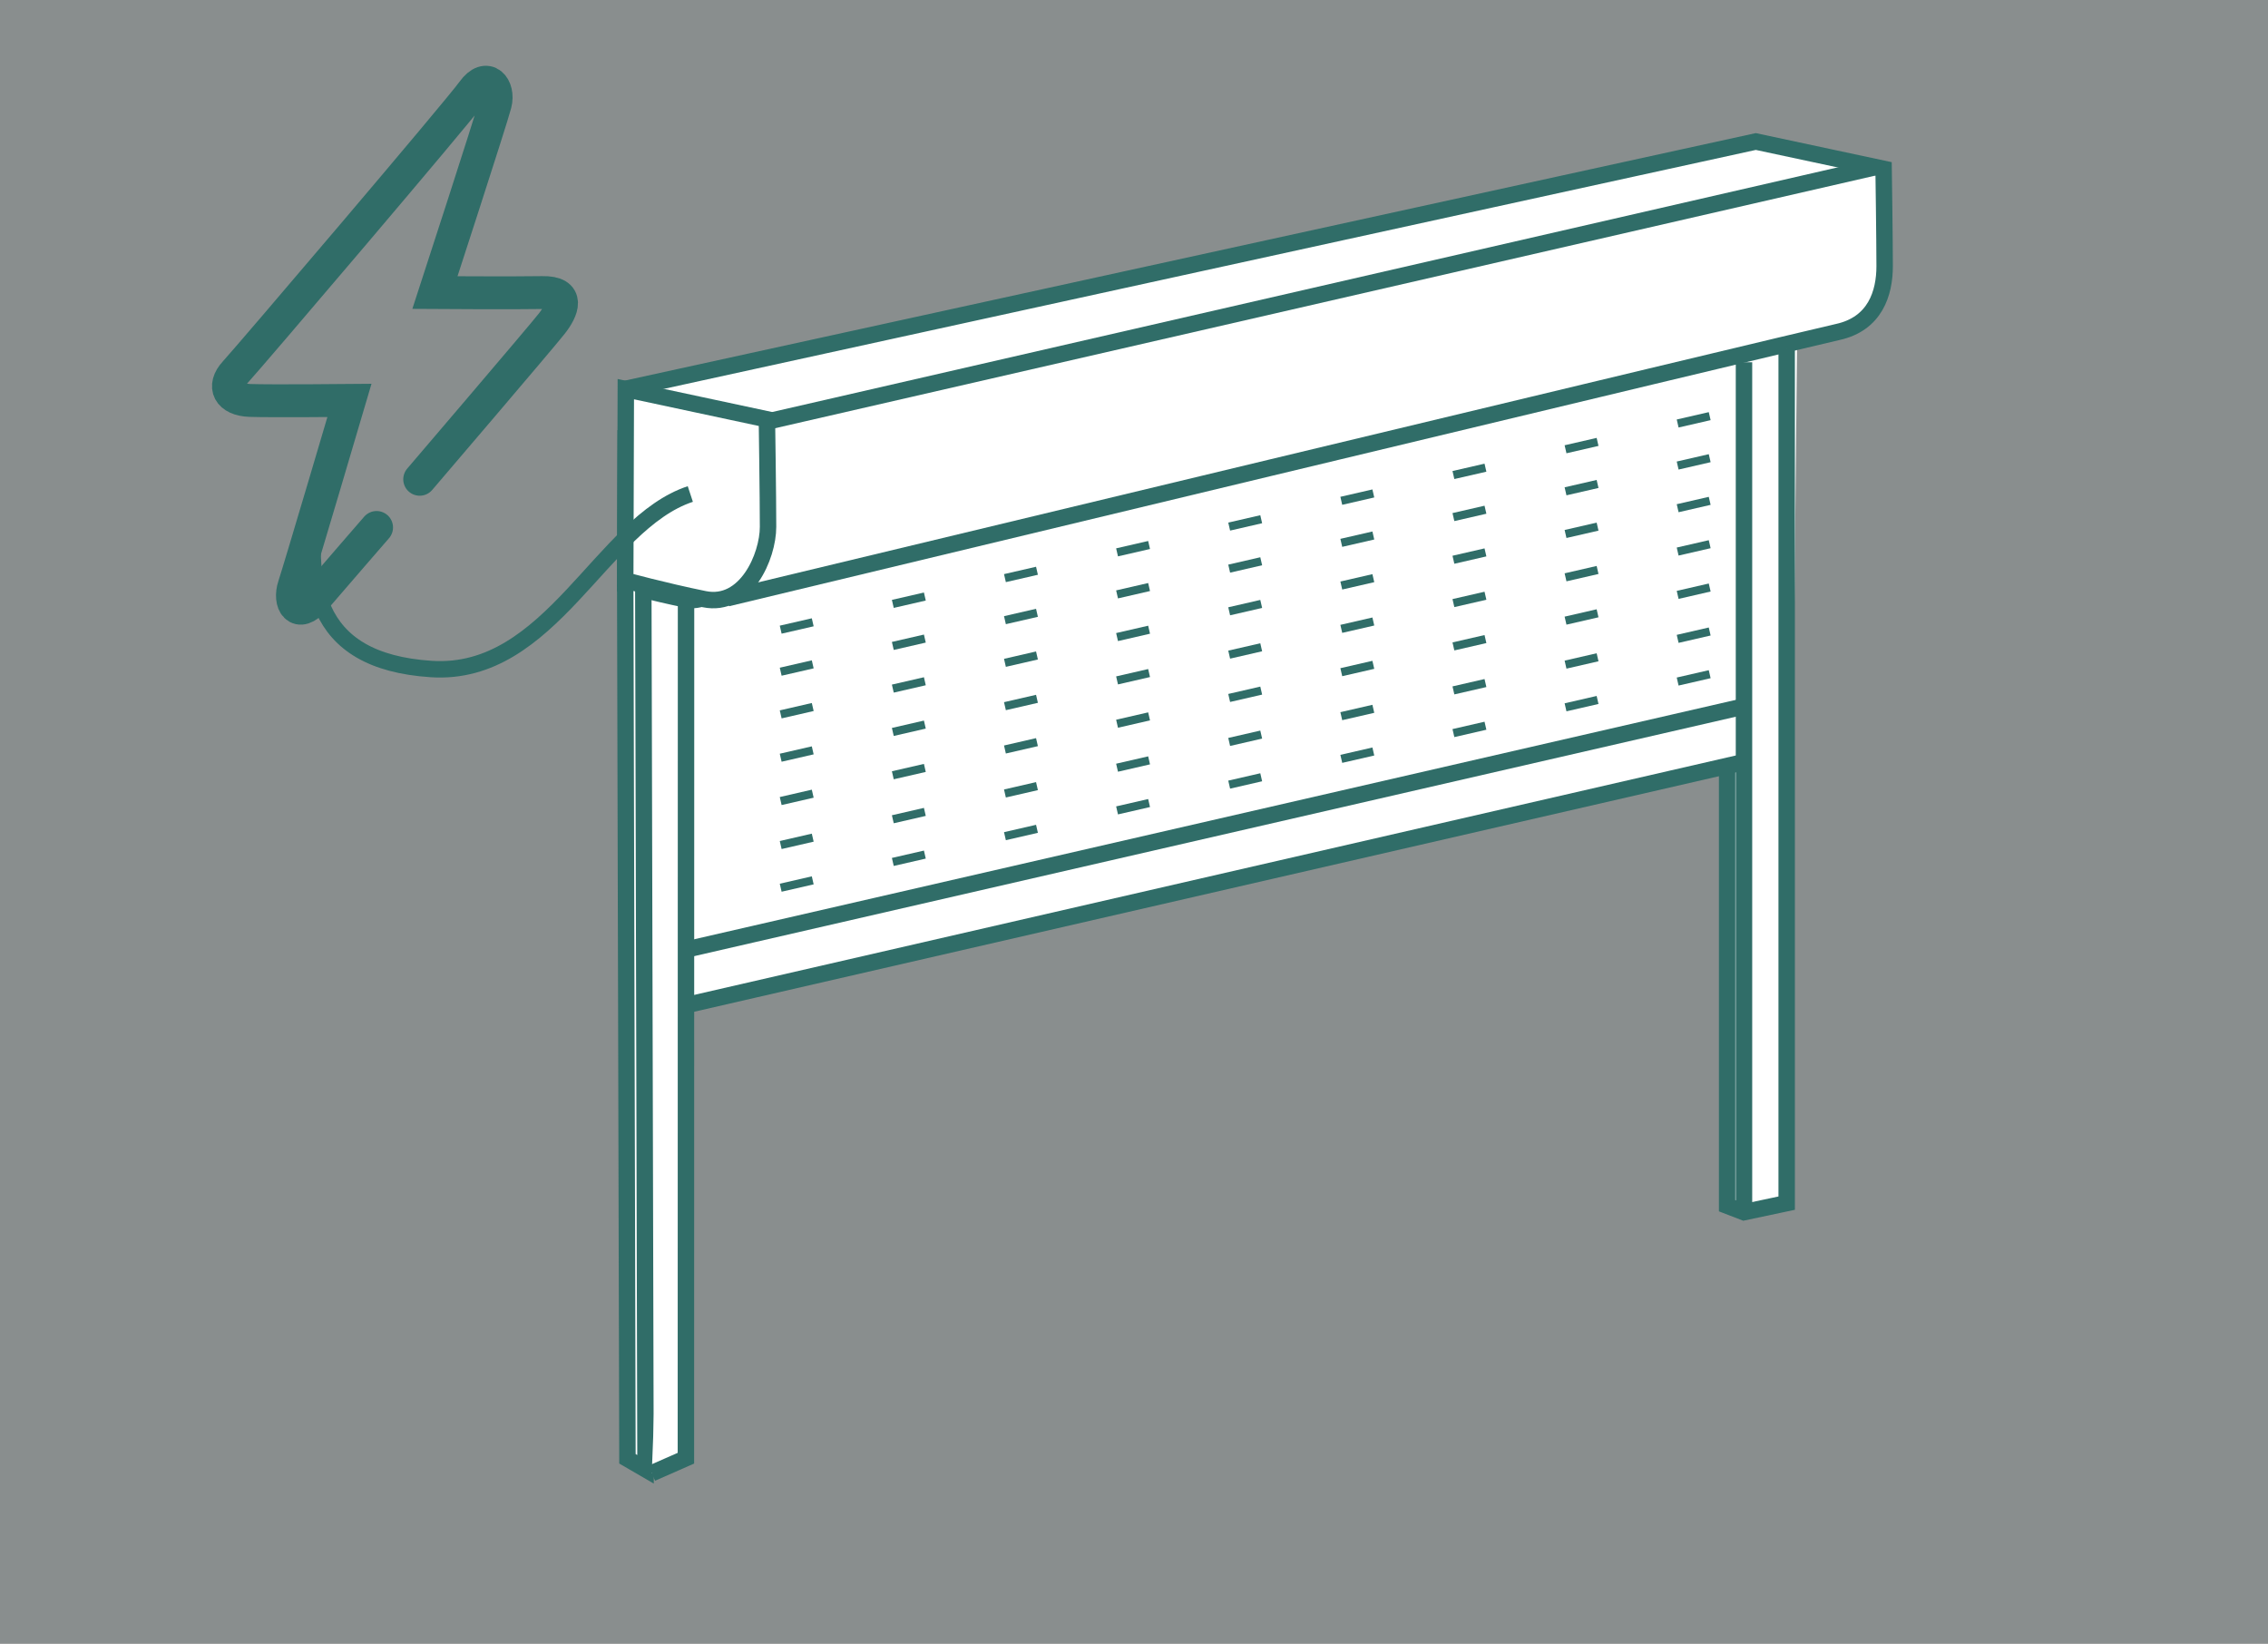 <svg xmlns="http://www.w3.org/2000/svg" width="138" height="100" viewBox="0 0 138 100">
  <rect x="0" y="0" width="138" height="100" fill="#333333" stroke="none"/>
  <g id="Groupe_4975" data-name="Groupe 4975" transform="translate(15622 -6122)">
    <rect id="Rectangle_2697" data-name="Rectangle 2697" width="138" height="100" transform="translate(-15622 6122)" fill="#dfe9e8" opacity="0.504"/>
    <g id="Groupe_4934" data-name="Groupe 4934" transform="translate(-26509 -2048)">
      <path id="Tracé_117" data-name="Tracé 117" d="M18686.041,929.444s7.41-8.666,8.045-9.48,1.123-1.912-.584-1.88-6.533,0-6.533,0,3.412-10.477,3.672-11.48-.506-1.963-1.373-.753-13.637,16.2-14.453,17.079-.371,1.672.891,1.717,6.061,0,6.061,0-3.025,10.254-3.369,11.282.223,2.008,1.252.806,3.768-4.36,3.768-4.36" transform="translate(-7773.504 7269.716)" fill="none" stroke="#306d68" stroke-linecap="round" stroke-width="2"/>
      <g id="Groupe_4895" data-name="Groupe 4895" transform="translate(20.227 -332.934)">
        <g id="Groupe_4892" data-name="Groupe 4892" transform="translate(10904.817 8511.544)">
          <path id="Tracé_1365" data-name="Tracé 1365" d="M1444.162,1008.517V952.673L1515.49,937.5l-.559,55.211h-3.222V965.956l-63.891,14.61v27.161l-1.9.789Z" transform="translate(-1444.161 -927.956)" fill="#fff"/>
          <path id="Tracé_1366" data-name="Tracé 1366" d="M.527,47.15l6.505,1.39s.053,3.594.053,4.958-1.023,3.725-2.938,3.331S.5,55.964.5,55.964Z" transform="translate(-0.501 -28.975)" fill="#fff" stroke="#306d68" stroke-width="1"/>
          <path id="Tracé_1367" data-name="Tracé 1367" d="M8.248,16.268,76.989,1.227l7.777,1.662s.063,4.3.063,5.926-.57,3.5-2.853,4c-1.881.408-67.575,16.2-67.575,16.2" transform="translate(-8.199 -1.227)" fill="#fff" stroke="#306d68" stroke-width="1"/>
          <line id="Ligne_1366" data-name="Ligne 1366" y1="15.936" x2="69.409" transform="translate(6.584 1.576)" fill="none" stroke="#306d68" stroke-width="1"/>
          <path id="Tracé_1368" data-name="Tracé 1368" d="M.5,72.944.635,126.1l1.1.639L1.6,73.259" transform="translate(-0.501 -45.956)" fill="#fff" stroke="#306d68" stroke-width="1"/>
          <path id="Tracé_1369" data-name="Tracé 1369" d="M4.207,128.646l2.078-.915.008-52.253" transform="translate(-2.594 -47.623)" fill="#fff" stroke="#306d68" stroke-width="1"/>
          <path id="Tracé_1370" data-name="Tracé 1370" d="M200.346,30.8v52l-2.6.551-1.023-.394V56.137" transform="translate(-129.677 -18.21)" fill="#fff" stroke="#306d68" stroke-width="1"/>
          <line id="Ligne_1367" data-name="Ligne 1367" x1="64.373" y2="14.795" transform="translate(3.621 37.77)" fill="none" stroke="#306d68" stroke-width="1"/>
          <line id="Ligne_1368" data-name="Ligne 1368" x1="64.373" y2="14.795" transform="translate(3.621 34.386)" fill="none" stroke="#306d68" stroke-width="1"/>
          <line id="Ligne_1369" data-name="Ligne 1369" x1="61.029" y2="14.026" transform="translate(4.956 32.408)" fill="none" stroke="#306d68" stroke-width="0.5" stroke-dasharray="2 5"/>
          <line id="Ligne_1370" data-name="Ligne 1370" x1="61.029" y2="14.026" transform="translate(4.956 29.811)" fill="none" stroke="#306d68" stroke-width="0.5" stroke-dasharray="2 5"/>
          <line id="Ligne_1371" data-name="Ligne 1371" x1="61.029" y2="14.026" transform="translate(4.956 27.135)" fill="none" stroke="#306d68" stroke-width="0.5" stroke-dasharray="2 5"/>
          <line id="Ligne_1372" data-name="Ligne 1372" x1="61.029" y2="14.026" transform="translate(4.956 24.499)" fill="none" stroke="#306d68" stroke-width="0.5" stroke-dasharray="2 5"/>
          <line id="Ligne_1373" data-name="Ligne 1373" x1="61.029" y2="14.026" transform="translate(4.956 21.862)" fill="none" stroke="#306d68" stroke-width="0.5" stroke-dasharray="2 5"/>
          <line id="Ligne_1374" data-name="Ligne 1374" x1="61.029" y2="14.026" transform="translate(4.956 19.266)" fill="none" stroke="#306d68" stroke-width="0.5" stroke-dasharray="2 5"/>
          <line id="Ligne_1375" data-name="Ligne 1375" x1="61.029" y2="14.026" transform="translate(4.956 16.708)" fill="none" stroke="#306d68" stroke-width="0.5" stroke-dasharray="2 5"/>
          <path id="Tracé_1371" data-name="Tracé 1371" d="M0,51.706V0" transform="translate(68.072 13.43)" fill="none" stroke="#306d68" stroke-width="1"/>
          <path id="Tracé_1372" data-name="Tracé 1372" d="M.536,47.15l8.585,1.835s.069,4.742.069,6.543-1.35,4.916-3.878,4.4S.5,58.782.5,58.782Z" transform="translate(-0.501 -32.084)" fill="#fff" stroke="#306d68" stroke-width="1"/>
        </g>
        <path id="Tracé_1374" data-name="Tracé 1374" d="M5.015,23.359c.275-5.7-7.345-11.9-4.293-18.53s7.84-5.52,13.3-2.1" transform="translate(10888.766 8546.043) rotate(-111)" fill="none" stroke="#306d68" stroke-width="1"/>
      </g>
    </g>
  </g>
</svg>

